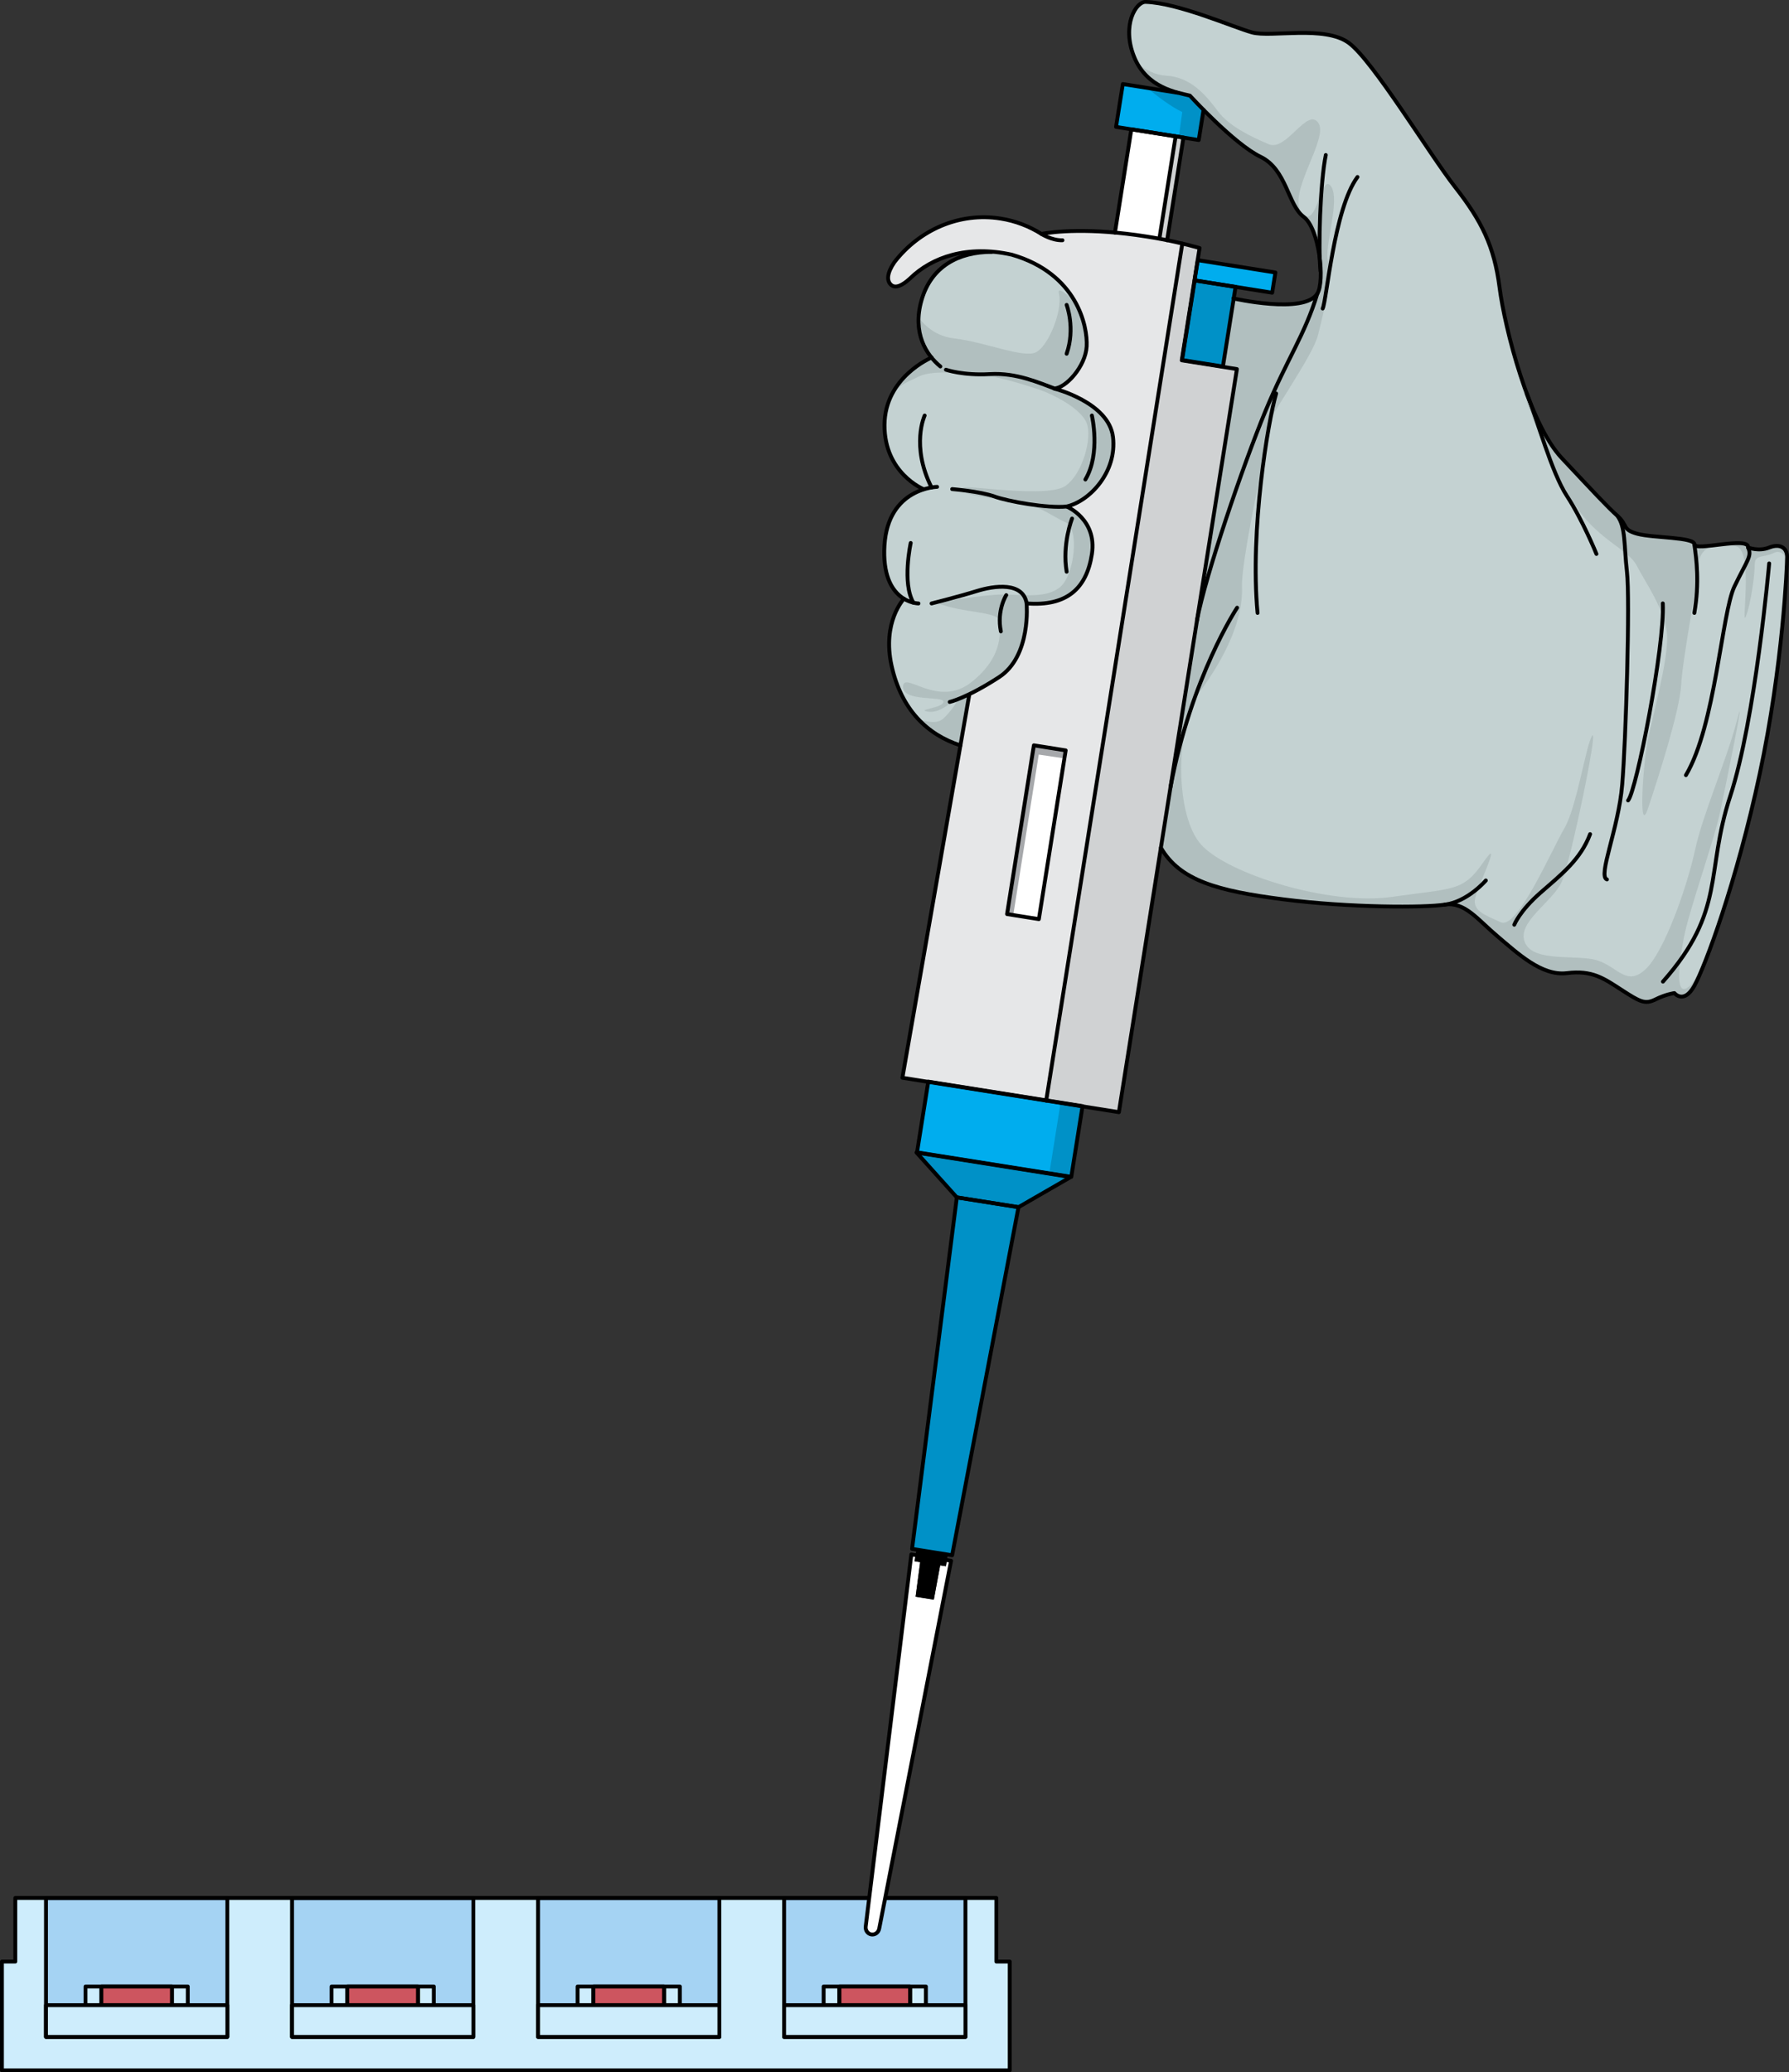 <?xml version="1.0" encoding="utf-8"?>
<!-- Generator: Adobe Illustrator 24.1.1, SVG Export Plug-In . SVG Version: 6.00 Build 0)  -->
<svg version="1.1" id="Layer_1" xmlns="http://www.w3.org/2000/svg" xmlns:xlink="http://www.w3.org/1999/xlink" x="0px" y="0px"
	 width="462.93px" height="536.14px" viewBox="0 0 462.93 536.14" enable-background="new 0 0 462.93 536.14" xml:space="preserve">
<rect x="0" y="0" width="462.93" height="536.14" fill="#333333" stroke="none"/>
<g>
	<g>
		<polygon fill="#CEEDFC" points="261.28,535.64 261.28,507.5 257.82,507.5 257.82,491.05 3.96,491.05 3.96,507.5 0.5,507.5 
			0.5,535.64 		"/>
		<polygon fill="none" stroke="#000000" stroke-linecap="round" stroke-linejoin="round" stroke-miterlimit="10" points="
			261.28,535.64 261.28,507.5 257.82,507.5 257.82,491.05 3.96,491.05 3.96,507.5 0.5,507.5 0.5,535.64 		"/>
		<g>
			<g>
				<rect x="139.23" y="491.05" opacity="0.2" fill="#006AD1" width="46.92" height="35.94"/>
				
					<rect x="139.23" y="491.05" fill="none" stroke="#000000" stroke-linecap="round" stroke-linejoin="round" stroke-miterlimit="10" width="46.92" height="35.94"/>
			</g>
			<g>
				
					<rect x="149.46" y="513.96" fill="#CEEDFC" stroke="#000000" stroke-linecap="round" stroke-linejoin="round" stroke-miterlimit="10" width="26.46" height="4.83"/>
			</g>
			<g>
				
					<rect x="153.55" y="513.96" fill="#CEEDFC" stroke="#000000" stroke-linecap="round" stroke-linejoin="round" stroke-miterlimit="10" width="18.29" height="4.83"/>
			</g>
			<g opacity="0.8">
				<rect x="153.55" y="513.96" fill="#CD3038" width="18.29" height="4.83"/>
			</g>
			<g>
				
					<rect x="153.55" y="513.96" fill="none" stroke="#000000" stroke-linecap="round" stroke-linejoin="round" stroke-miterlimit="10" width="18.29" height="4.83"/>
			</g>
			
				<rect x="139.23" y="518.79" fill="#CEEDFC" stroke="#000000" stroke-linecap="round" stroke-linejoin="round" stroke-miterlimit="10" width="46.92" height="8.2"/>
		</g>
		<g>
			<rect x="202.9" y="491.05" opacity="0.2" fill="#006AD1" width="46.92" height="35.94"/>
			
				<rect x="202.9" y="491.05" fill="none" stroke="#000000" stroke-linecap="round" stroke-linejoin="round" stroke-miterlimit="10" width="46.92" height="35.94"/>
		</g>
		<g>
			
				<rect x="213.13" y="513.96" fill="#CEEDFC" stroke="#000000" stroke-linecap="round" stroke-linejoin="round" stroke-miterlimit="10" width="26.46" height="4.83"/>
		</g>
		<g>
			
				<rect x="217.21" y="513.96" fill="#CEEDFC" stroke="#000000" stroke-linecap="round" stroke-linejoin="round" stroke-miterlimit="10" width="18.29" height="4.83"/>
		</g>
		<g opacity="0.8">
			<rect x="217.21" y="513.96" fill="#CD3038" width="18.29" height="4.83"/>
		</g>
		<g>
			
				<rect x="217.21" y="513.96" fill="none" stroke="#000000" stroke-linecap="round" stroke-linejoin="round" stroke-miterlimit="10" width="18.29" height="4.83"/>
		</g>
		
			<rect x="202.9" y="518.79" fill="#CEEDFC" stroke="#000000" stroke-linecap="round" stroke-linejoin="round" stroke-miterlimit="10" width="46.92" height="8.2"/>
		<g>
			<g>
				<rect x="75.57" y="491.05" opacity="0.2" fill="#006AD1" width="46.92" height="35.94"/>
				
					<rect x="75.57" y="491.05" fill="none" stroke="#000000" stroke-linecap="round" stroke-linejoin="round" stroke-miterlimit="10" width="46.92" height="35.94"/>
			</g>
			<g>
				
					<rect x="85.8" y="513.96" fill="#CEEDFC" stroke="#000000" stroke-linecap="round" stroke-linejoin="round" stroke-miterlimit="10" width="26.46" height="4.83"/>
			</g>
			<g>
				
					<rect x="89.88" y="513.96" fill="#CEEDFC" stroke="#000000" stroke-linecap="round" stroke-linejoin="round" stroke-miterlimit="10" width="18.29" height="4.83"/>
			</g>
			<g opacity="0.8">
				<rect x="89.88" y="513.96" fill="#CD3038" width="18.29" height="4.83"/>
			</g>
			<g>
				
					<rect x="89.88" y="513.96" fill="none" stroke="#000000" stroke-linecap="round" stroke-linejoin="round" stroke-miterlimit="10" width="18.29" height="4.83"/>
			</g>
			
				<rect x="75.57" y="518.79" fill="#CEEDFC" stroke="#000000" stroke-linecap="round" stroke-linejoin="round" stroke-miterlimit="10" width="46.92" height="8.2"/>
		</g>
		<g>
			<g>
				<rect x="11.9" y="491.05" opacity="0.2" fill="#006AD1" width="46.92" height="35.94"/>
				
					<rect x="11.9" y="491.05" fill="none" stroke="#000000" stroke-linecap="round" stroke-linejoin="round" stroke-miterlimit="10" width="46.92" height="35.94"/>
			</g>
			<g>
				
					<rect x="22.13" y="513.96" fill="#CEEDFC" stroke="#000000" stroke-linecap="round" stroke-linejoin="round" stroke-miterlimit="10" width="26.46" height="4.83"/>
			</g>
			<g>
				
					<rect x="26.22" y="513.96" fill="#CEEDFC" stroke="#000000" stroke-linecap="round" stroke-linejoin="round" stroke-miterlimit="10" width="18.29" height="4.83"/>
			</g>
			<g opacity="0.8">
				<rect x="26.22" y="513.96" fill="#CD3038" width="18.29" height="4.83"/>
			</g>
			<g>
				
					<rect x="26.22" y="513.96" fill="none" stroke="#000000" stroke-linecap="round" stroke-linejoin="round" stroke-miterlimit="10" width="18.29" height="4.83"/>
			</g>
			
				<rect x="11.9" y="518.79" fill="#CEEDFC" stroke="#000000" stroke-linecap="round" stroke-linejoin="round" stroke-miterlimit="10" width="46.92" height="8.2"/>
		</g>
	</g>
	<g>
		<g>
			<g>
				<g id="XMLID_14_">
					<g>
						<path fill="#FFFFFF" d="M241.64,413.86l1.65-8.87l1.48,0.23l0.25-1.59l1.1,0.17l-18.59,95.12c-0.16,1.01-1.08,1.71-2.04,1.55
							c-0.97-0.15-1.63-1.1-1.46-2.11l11.79-96.2l1.09,0.17l-0.25,1.61l1.45,0.23l-1.19,8.94L241.64,413.86z"/>
						<polygon fill="#0091C7" points="263.55,312.32 246.37,402.38 245.25,402.2 237.14,400.91 236,400.73 247.58,309.78 						"/>
						<polygon fill="#0091C7" points="277.06,304.52 263.55,312.32 247.58,309.78 237.16,298.18 						"/>
						<polygon fill="#0091C7" points="279.97,286.24 277.06,304.52 237.16,298.18 240.07,279.9 270.72,284.77 						"/>
						<polygon fill="#00ADEE" points="274.43,285.37 270.72,284.77 240.07,279.9 237.16,298.18 271.52,303.64 						"/>
						<path fill="#FFFFFF" d="M304.22,35.27L300,61.73L300,61.77c-1.04-0.19-2.11-0.38-3.22-0.55c-2.99-0.48-5.75-0.82-8.27-1.04
							l4.25-26.73L304.22,35.27z"/>
						<path fill="#D0D2D3" d="M306.23,35.59L302,62.16c-0.65-0.14-1.32-0.27-2.01-0.39l0.01-0.04l4.21-26.46L306.23,35.59z"/>
						<polygon fill="#0091C7" points="319.62,74.33 319.17,77.21 316.36,94.91 305.79,93.23 309.06,72.65 						"/>
						<polygon fill="#00ADEE" points="329.97,70.61 329.14,75.84 319.62,74.33 309.06,72.65 309.89,67.42 						"/>
						<path fill="#00ADEE" d="M311.42,28.44l-1.23,7.78l-3.97-0.63l-2.01-0.32l-11.46-1.82l-3.97-0.63l1.76-11.08l14.17,2.24
							l0.04,0.01c1.24,0.34,2.33,0.56,3.14,0.76C307.9,24.75,309.31,26.29,311.42,28.44z"/>
						
							<rect x="245.98" y="211.23" transform="matrix(0.157 -0.988 0.988 0.157 13.3 446.378)" fill="#A6A8AB" width="44.19" height="8.33"/>
						<polygon fill="#FFFFFF" points="268.72,237.87 275.34,196.2 268.79,195.23 262.17,236.9 						"/>
						<path fill="#D0D2D3" d="M320.05,95.5l-10.33,65.04l-0.01,0.06l-6.84,43.11l-2.49,15.64l-10.86,68.4l-9.55-1.51l-9.25-1.47
							l35.22-221.75c1.6,0.38,3.09,0.77,4.46,1.16l-0.51,3.24l-0.83,5.23l-3.27,20.58l10.57,1.68L320.05,95.5z"/>
						<path fill="#E6E7E8" d="M269.47,60.51c2.59-0.46,8.96-1.25,19.04-0.33c2.52,0.22,5.28,0.56,8.27,1.04
							c1.11,0.17,2.18,0.36,3.22,0.55c0.69,0.12,1.36,0.25,2.01,0.39c1.38,0.28,2.69,0.56,3.93,0.86l-35.22,221.75l-30.65-4.87
							l-6.57-1.04l15.02-86.01l2.31-13.25c1.99-0.97,4.56-2.37,7.68-4.4c8.4-5.45,7.14-19.08,7.14-19.08
							c10.36,0.82,15.54-3.82,16.9-12.81c1.36-8.99-6.54-12.26-6.54-12.26c6-1.37,13.08-9,11.99-17.99
							c-0.97-8.03-12.35-11.71-14.8-12.41c-0.04-0.01-0.07-0.03-0.11-0.04c-0.08-0.03-0.16-0.06-0.25-0.1
							c3.01-0.11,8.08-5.77,8.35-10.89c0.27-5.18-2.45-18.81-19.35-23.71c-1.8-0.4-3.54-0.66-5.21-0.8
							c-9.05-0.73-16.33,2.21-21.2,6.99c-1.89,1.72-3.71,2.67-4.9,1.55c-1.09-1.02-1.05-2.93,0.89-5.78
							c6.43-8.35,16.77-13.02,27.52-11.32C262.79,57.17,266.33,58.55,269.47,60.51z M268.73,237.87l6.93-43.64l-8.23-1.31
							l-6.93,43.64L268.73,237.87z"/>
						<path fill="#C4D2D2" d="M288,113.06c-0.97-8.03-12.35-11.71-14.8-12.41c-0.04-0.01-0.07-0.03-0.11-0.04
							c-0.23-0.06-0.35-0.09-0.35-0.09c0.03,0,0.06,0,0.1-0.01c3.01-0.11,8.08-5.77,8.35-10.89c0.27-5.18-2.45-18.81-19.35-23.71
							c-1.8-0.4-3.54-0.66-5.21-0.8v0.06c-8.58,0-15.61,3.76-18.13,12.39c-1.98,6.75-0.09,11.71,2.55,14.95
							c-0.44,0.19-12.11,5.27-12.17,17.45c-0.06,12.42,10.04,16.57,10.04,16.57l0.03,0.09c-3.84,1.24-9.48,4.71-10.07,14.48
							c-0.51,8.52,2.42,12.21,5.04,13.8c0,0-5.73,5.98-3.21,17.35c2.53,11.36,9.27,17.84,17.81,20.6l2.31-13.25
							c1.99-0.97,4.56-2.37,7.68-4.4c8.4-5.45,7.14-19.08,7.14-19.08c10.36,0.82,15.54-3.82,16.9-12.81
							c1.36-8.99-6.54-12.26-6.54-12.26C282,129.68,289.08,122.05,288,113.06z"/>
						<path fill="#B1BFBF" d="M340.87,75.99c-3.21,10.63-7.84,16.86-13.48,30.49c-5.63,13.6-15.41,42.07-17.68,54.06l10.33-65.04
							l-3.69-0.59l2.81-17.7C319.17,77.21,337.49,81.38,340.87,75.99z"/>
						<path fill="#C4D2D2" d="M340.87,75.99c0.93-1.49,1.12-5.24,0.63-9.13c-0.55-4.49-1.99-9.16-4.18-10.76
							c-4.09-3-4.36-12.27-11.17-15.54c-4.43-2.12-10.8-8.15-14.73-12.12c-2.12-2.15-3.53-3.69-3.53-3.69
							c-0.81-0.2-1.9-0.42-3.14-0.76l-0.04-0.01c-3.76-1.03-8.82-3.18-11.27-9.31c-3.27-8.18,0.53-14.25,3-14.17
							c8.45,0.27,22.62,6.54,27.53,7.9c4.9,1.36,18.8-1.91,25.07,2.73c6.27,4.63,20.72,28.61,27.53,37.34
							c6.81,8.72,10.08,15.26,11.45,25.89c0.81,6.31,3.34,17.5,7.03,27.44c0,0.01,0.01,0.02,0.01,0.03c0.29,0.79,0.59,1.56,0.9,2.33
							c0.02,0.03,0.03,0.07,0.04,0.11c2.34,5.83,5.08,11.03,8.1,14.24c8.45,8.99,11.72,12.54,14.44,14.99
							c2.73,2.45,1.09,3.54,5.18,4.63c4.09,1.09,14.72,0.82,14.72,2.73c0,1.91,14.17-2.18,13.9,0.82c0,0,0,0.01,0.01,0.01
							c0.22,0.08,2.82,1.03,5.44-0.01c2.72-1.09,4.63,0,4.63,2.45c0,2.45-1.09,28.07-7.08,56.14c-6,28.08-14.18,49.88-16.9,54.78
							c-2.73,4.91-5.18,1.91-5.18,1.91s-2.18,0.28-4.91,1.64c-2.72,1.36-4.09,0.54-8.72-2.46c-4.63-2.99-7.63-5.17-14.17-4.35
							c-6.54,0.81-12.81-5.18-17.99-9.54c-5.18-4.36-8.45-9-13.63-8.18c-5.17,0.82-24.53,0.82-41.7-1.36
							c-17.17-2.18-26.84-4.91-31.75-13.36h-0.02l2.49-15.64l6.84-43.11l0.01-0.06c2.27-11.99,12.05-40.46,17.68-54.06
							C333.04,92.85,337.67,86.62,340.87,75.99z"/>
					</g>
				</g>
			</g>
			<path fill="#0091C7" d="M304.75,23.99l-0.04-0.01l-7.84-1.24c2.47,2.07,6.09,4.86,9.06,6.24l-0.89,6.42l1.18,0.19l3.97,0.63
				l1.23-7.78c-2.12-2.15-3.53-3.69-3.53-3.69C307.08,24.55,306,24.33,304.75,23.99z"/>
			<path fill="#B1BFBF" d="M273.2,100.65c-0.04-0.01-0.07-0.03-0.11-0.04c-0.23-0.06-0.35-0.09-0.35-0.09c0.03,0,0.06,0,0.1-0.01
				c3.01-0.11,8.08-5.77,8.35-10.89c0.12-2.38-0.39-6.56-2.62-10.85c-2.75-3.07-5.02-4.71-4.56-2.78c1.03,4.26-2.7,13.53-5.93,15.15
				c-3.23,1.62-13.34-2.7-21.26-3.6c-4.5-0.51-7.43-3.17-9.12-5.37c-0.21,4.45,1.35,7.89,3.35,10.34
				c-0.38,0.16-8.91,3.88-11.45,12.52l0,0c1.68-5.38,4.98-5.96,8.08-7.58c3.1-1.62,10.19-1.07,15.27-0.59s10.62,2.21,15.14,3.66
				c4.52,1.44,11.69,5.22,13.13,9c1.44,3.78-1.08,13.14-5.55,16.21c-4.47,3.06-23.98,0-25.96,0.36c-1.98,0.36-0.36,2.34,8.77,2.88
				c9.13,0.54,13.38,4.5,17.19,6.12c3.81,1.62,2.31,13.68-1.29,16.75c-3.6,3.06-9.54,1.98-14.93,1.98c-5.38,0-16.94,2.16-16.94,2.16
				c6.48,2.7,15.66,2.16,15.97,4.58c0.3,2.42,1.5,9.11-7.14,15.95c-8.64,6.84-17.46-3.06-17.65,1.08
				c-0.18,4.14,10.44,2.34,10.44,3.96c0,1.62-6.84,1.98-4.32,2.52c2.52,0.54,4.86-1.08,7.02-2.88c2.16-1.8,0.36,1.8-2.7,4.68
				c-1.58,1.49-4.32,0.95-6.6,0.09c3.04,3.29,6.8,5.55,11,6.91l2.31-13.25c1.99-0.97,4.56-2.37,7.68-4.4
				c8.4-5.45,7.14-19.08,7.14-19.08c10.36,0.82,15.54-3.82,16.9-12.81c1.36-8.99-6.54-12.26-6.54-12.26c6-1.37,13.08-9,11.99-17.99
				C287.03,105.03,275.65,101.35,273.2,100.65z"/>
			<path fill="#B1BFBF" d="M343.72,67.85c-1.31-3.61,3.28-16.09,0.66-19.7c-2.63-3.61-3.61,11.82-7.55,6.9
				c-3.94-4.93,7.22-19.37,4.27-23.32c-2.96-3.94-8.21,7.55-12.81,5.58c-4.6-1.97-10.18-4.6-13.14-8.54
				c-2.96-3.94-6.9-8.87-13.46-9.2c-2.69-0.13-5.21-1.49-7.36-3.07c2.65,4.74,7.03,6.56,10.39,7.48l0.04,0.01
				c1.24,0.34,2.33,0.56,3.14,0.76c0,0,1.41,1.54,3.53,3.69c3.93,3.97,10.3,10,14.73,12.12c6.81,3.27,7.08,12.54,11.17,15.54
				c2.19,1.6,3.63,6.27,4.18,10.76c0.49,3.89,0.3,7.64-0.63,9.13c-3.21,10.63-7.84,16.86-13.48,30.49
				c-5.58,13.48-15.24,41.57-17.62,53.74c5.12-17.61,10.91-36.58,13.91-42.78c4.93-10.18,16.09-25.29,17.4-30.87
				C342.41,80.99,345.04,71.47,343.72,67.85z"/>
			<g>
				<path fill="#B1BFBF" d="M437.31,255.04c-3.94,3.61-2.96-4.93-1.64-12.15c1.31-7.22,7.88-25.29,9.52-33.17
					c1.64-7.88,6.9-33.5,4.27-23.32c-2.63,10.18-8.87,24.3-10.84,33.5c-1.97,9.2-7.88,26.27-12.81,30.87
					c-4.93,4.6-7.22-0.66-12.48-2.3c-5.25-1.64-16.42,0.66-18.72-4.6c-2.3-5.25,7.22-10.51,9.52-15.76
					c2.3-5.25,9.52-40.06,7.88-37.76c-1.64,2.3-3.94,18.39-7.22,23.97c-3.28,5.58-12.15,26.27-16.42,24.3
					c-4.27-1.97-7.55-2.96-6.57-6.57c0.99-3.61,7.22-16.42,1.97-8.87c-5.25,7.55-7.55,6.57-23.64,8.87s-42.36-5.91-49.26-13.46
					c-6.9-7.55-6.9-30.87-0.33-39.73c6.57-8.87,11.17-18.72,10.84-26.93c-0.33-8.21,8.87-47.94,8.87-47.94l-1.88,0.17
					c-0.33,0.75-0.65,1.53-0.99,2.33c-5.63,13.6-15.41,42.07-17.68,54.06l-0.01,0.06l-6.84,43.11l-2.49,15.64h0.02
					c4.91,8.45,14.58,11.18,31.75,13.36c17.17,2.18,36.53,2.18,41.7,1.36c5.18-0.82,8.45,3.82,13.63,8.18
					c5.18,4.36,11.45,10.35,17.99,9.54c6.54-0.82,9.54,1.36,14.17,4.35c4.63,3,6,3.82,8.72,2.46c2.73-1.36,4.91-1.64,4.91-1.64
					s2.45,3,5.18-1.91c0.77-1.38,1.97-4.11,3.44-7.95C440.02,251.15,438.4,254.04,437.31,255.04z"/>
				<path fill="#B1BFBF" d="M452.36,141.69C452.35,141.69,452.35,141.68,452.36,141.69c0.11-1.38-2.76-1.27-5.93-0.93
					c1.02,0.06,2.05,0.27,3.04,0.65c4.27,1.64,0.98,21.34,2.3,18.06c1.31-3.28,2.3-10.84,2.3-13.46s2.3-1.64,4.93-2.96
					c1.44-0.72,2.58,0.14,3.43,1.55c0-0.2,0.01-0.37,0.01-0.48c0-2.45-1.91-3.54-4.63-2.45
					C455.18,142.72,452.58,141.77,452.36,141.69z"/>
				<path fill="#B1BFBF" d="M408.42,131.89c5.58,7.88,13.14,10.51,15.11,14.45c1.97,3.94,7.88,12.15,7.88,18.72
					c0,6.57-3.61,19.7-4.93,25.94c-1.31,6.24-2.63,25.94,0,18.06c2.63-7.88,8.21-25.29,8.54-31.85c0.33-6.57,4.27-26.93,4.6-31.53
					c0.17-2.41,1.7-3.91,3.73-4.56c-2.67,0.31-4.9,0.5-4.9-0.26c0-1.91-10.63-1.64-14.72-2.73c-4.09-1.09-2.45-2.18-5.18-4.63
					c-2.72-2.45-5.99-6-14.44-14.99c-3.02-3.21-5.76-8.41-8.1-14.24c-0.01-0.04-0.02-0.08-0.04-0.11c-0.31-0.77-0.61-1.54-0.9-2.33
					c0-0.01-0.01-0.02-0.01-0.03c-1.51-4.07-2.82-8.34-3.9-12.4C394.47,106.73,403.62,125.12,408.42,131.89z"/>
			</g>
		</g>
		<g>
			<path fill="none" stroke="#000000" stroke-linecap="round" stroke-linejoin="round" stroke-miterlimit="10" d="M319.16,77.21
				c0,0,18.32,4.17,21.71-1.22c2.02-3.21,0.54-16.9-3.54-19.9c-4.09-3-4.36-12.26-11.17-15.54c-6.81-3.27-18.26-15.81-18.26-15.81
				c-3.27-0.82-11.17-1.91-14.45-10.08c-3.27-8.18,0.53-14.25,3-14.17c8.45,0.27,22.62,6.54,27.53,7.9
				c4.91,1.36,18.81-1.91,25.07,2.73c6.27,4.63,20.71,28.62,27.53,37.34c6.81,8.72,10.08,15.26,11.45,25.89
				c1.36,10.63,7.63,35.16,16.08,44.15c8.45,9,11.72,12.54,14.45,14.99c2.73,2.45,1.09,3.54,5.18,4.63
				c4.09,1.09,14.72,0.82,14.72,2.72c0,1.91,14.17-2.18,13.9,0.82c0,0,2.72,1.09,5.45,0c2.73-1.09,4.63,0,4.63,2.45
				c0,2.45-1.09,28.07-7.09,56.14c-6,28.07-14.17,49.88-16.9,54.78c-2.73,4.91-5.18,1.91-5.18,1.91s-2.18,0.27-4.91,1.64
				s-4.09,0.54-8.72-2.45c-4.63-3-7.63-5.18-14.17-4.36c-6.54,0.82-12.81-5.18-17.99-9.54c-5.18-4.36-8.45-8.99-13.63-8.18
				c-5.18,0.82-24.53,0.82-41.7-1.36c-17.17-2.18-26.85-4.91-31.75-13.36"/>
			<path fill="none" stroke="#000000" stroke-linecap="round" stroke-linejoin="round" stroke-miterlimit="10" d="M373.85,234.07
				c6-0.82,10.63-6.27,10.63-6.27"/>
			<path fill="none" stroke="#000000" stroke-linecap="round" stroke-linejoin="round" stroke-miterlimit="10" d="M391.84,239.25
				c0,0,1.36-3.54,6.81-8.31c5.45-4.77,10.36-8.58,12.81-15.13"/>
			<path fill="none" stroke="#000000" stroke-linecap="round" stroke-linejoin="round" stroke-miterlimit="10" d="M395.06,101.81
				c2.75,6.63,6.32,20.25,10.41,26.52c4.09,6.27,7.63,14.99,7.63,14.99"/>
			<path fill="none" stroke="#000000" stroke-linecap="round" stroke-linejoin="round" stroke-miterlimit="10" d="M418.55,133.5
				c2.14,2.93,1.64,7.36,2.45,14.45c0.82,7.09-0.27,43.61-1.23,55.05c-0.95,11.45-6.4,23.71-3.95,24.53"/>
			<path fill="none" stroke="#000000" stroke-linecap="round" stroke-linejoin="round" stroke-miterlimit="10" d="M421.29,207.09
				c2.17-2.45,9.52-40.07,8.98-50.97"/>
			<path fill="none" stroke="#000000" stroke-linecap="round" stroke-linejoin="round" stroke-miterlimit="10" d="M452.34,141.68
				c1.09,2.18-0.27,3.27-3.54,10.08c-3.27,6.81-4.91,35.98-12.54,48.79"/>
			<path fill="none" stroke="#000000" stroke-linecap="round" stroke-linejoin="round" stroke-miterlimit="10" d="M438.44,140.86
				c0.54,3.82,1.36,9.81,0,17.72"/>
			<path fill="none" stroke="#000000" stroke-linecap="round" stroke-linejoin="round" stroke-miterlimit="10" d="M457.8,145.77
				c0,0-3.54,40.34-10.08,60.23c-6.54,19.9-1.03,29.44-17.41,47.97"/>
			<path fill="none" stroke="#000000" stroke-linecap="round" stroke-linejoin="round" stroke-miterlimit="10" d="M309.71,160.61
				c2.25-11.96,12.05-40.5,17.69-54.13c5.64-13.63,10.27-19.85,13.47-30.48"/>
			<path fill="none" stroke="#000000" stroke-linecap="round" stroke-linejoin="round" stroke-miterlimit="10" d="M330.22,101.81
				c-2.12,7.26-6.8,35.33-4.81,56.77"/>
			<path fill="none" stroke="#000000" stroke-linecap="round" stroke-linejoin="round" stroke-miterlimit="10" d="M320.12,157.23
				c0,0-11.87,17.86-17.25,46.49"/>
			<path fill="none" stroke="#000000" stroke-linecap="round" stroke-linejoin="round" stroke-miterlimit="10" d="M256.63,65.17
				c-8.59,0-15.61,3.76-18.14,12.39c-2.53,8.63,1.26,14.31,4.84,17.25"/>
			<path fill="none" stroke="#000000" stroke-linecap="round" stroke-linejoin="round" stroke-miterlimit="10" d="M241.06,92.51
				c0,0-12.12,5.04-12.18,17.45c-0.06,12.42,10.04,16.57,10.04,16.57"/>
			<path fill="none" stroke="#000000" stroke-linecap="round" stroke-linejoin="round" stroke-miterlimit="10" d="M242.49,125.96
				c0,0-12.71,0.21-13.62,15.15c-0.9,14.94,8.8,15.02,8.8,15.02"/>
			<path fill="none" stroke="#000000" stroke-linecap="round" stroke-linejoin="round" stroke-miterlimit="10" d="M233.92,154.91
				c0,0-5.73,5.98-3.21,17.34c2.52,11.36,9.27,17.85,17.8,20.6"/>
			<path fill="none" stroke="#000000" stroke-linecap="round" stroke-linejoin="round" stroke-miterlimit="10" d="M244.78,95.66
				c0,0,4.43,1.54,11.38,1.13c6.95-0.4,12.72,2.28,17.04,3.85"/>
			<path fill="none" stroke="#000000" stroke-linecap="round" stroke-linejoin="round" stroke-miterlimit="10" d="M246.39,126.54
				c0,0,7.25,0.59,10.88,1.9c3.63,1.31,13.7,3.11,18.74,2.61"/>
			<path fill="none" stroke="#000000" stroke-linecap="round" stroke-linejoin="round" stroke-miterlimit="10" d="M241.06,156.13
				c0,0,7.14-1.8,11.68-3.21c4.53-1.41,12.03-2.45,12.92,3.21"/>
			<path fill="none" stroke="#000000" stroke-linecap="round" stroke-linejoin="round" stroke-miterlimit="10" d="M260.38,153.97
				c0,0-2.5,3.91-1.39,9.38"/>
			<path fill="none" stroke="#000000" stroke-linecap="round" stroke-linejoin="round" stroke-miterlimit="10" d="M277.41,134.16
				c0,0-2.61,6.59-1.4,13.75"/>
			<path fill="none" stroke="#000000" stroke-linecap="round" stroke-linejoin="round" stroke-miterlimit="10" d="M282.54,107.51
				c0,0,2.33,9.8-1.68,16.55"/>
			<path fill="none" stroke="#000000" stroke-linecap="round" stroke-linejoin="round" stroke-miterlimit="10" d="M276.01,78.89
				c0,0,2.3,6.03,0,12.63"/>
			<path fill="none" stroke="#000000" stroke-linecap="round" stroke-linejoin="round" stroke-miterlimit="10" d="M239.27,107.51
				c0,0-3.65,7.76,1.78,18.61"/>
			<path fill="none" stroke="#000000" stroke-linecap="round" stroke-linejoin="round" stroke-miterlimit="10" d="M235.66,140.48
				c0,0-2.29,10.41,0.7,15.45"/>
			<path fill="none" stroke="#000000" stroke-linecap="round" stroke-linejoin="round" stroke-miterlimit="10" d="M341.71,70.19
				c-0.62-5.76-0.11-22.93,1.36-30.09"/>
			<path fill="none" stroke="#000000" stroke-linecap="round" stroke-linejoin="round" stroke-miterlimit="10" d="M342.26,79.82
				c1.02-1.84,2.91-25.83,9.01-34.03"/>
			<g>
				
					<rect x="302.28" y="78.43" transform="matrix(0.157 -0.988 0.988 0.157 180.929 379.484)" fill="none" stroke="#000000" stroke-linecap="round" stroke-linejoin="round" stroke-miterlimit="10" width="20.85" height="10.7"/>
				
					<rect x="316.86" y="61.47" transform="matrix(0.157 -0.988 0.988 0.157 198.63 375.945)" fill="none" stroke="#000000" stroke-linecap="round" stroke-linejoin="round" stroke-miterlimit="10" width="5.29" height="20.33"/>
				<path fill="none" stroke="#000000" stroke-linecap="round" stroke-linejoin="round" stroke-miterlimit="10" d="M245.75,181.61
					c0,0,4.36-0.96,12.76-6.41c8.4-5.45,7.14-19.08,7.14-19.08c10.36,0.82,15.53-3.82,16.9-12.81c1.36-8.99-6.54-12.27-6.54-12.27
					c6-1.36,13.08-8.99,11.99-17.99c-1.09-8.99-15.26-12.54-15.26-12.54c3,0,8.18-5.72,8.45-10.9c0.27-5.18-2.45-18.81-19.35-23.71
					c-11.48-2.55-20.63,0.53-26.41,6.19c-1.89,1.72-3.71,2.67-4.9,1.56c-1.09-1.02-1.05-2.94,0.89-5.79
					c6.42-8.34,16.77-13.02,27.52-11.31c3.85,0.61,7.39,1.99,10.53,3.96c3.24-0.58,12.38-1.67,27.32,0.7
					c5.37,0.85,9.89,1.9,13.62,2.96l-4.61,29.05l14.27,2.27l-30.54,192.25l-56.02-8.9l17.33-99.25"/>
				<polyline fill="none" stroke="#000000" stroke-linecap="round" stroke-linejoin="round" stroke-miterlimit="10" points="
					302.01,62.16 306.23,35.59 292.75,33.45 288.51,60.18 				"/>
				<polyline fill="none" stroke="#000000" stroke-linecap="round" stroke-linejoin="round" stroke-miterlimit="10" points="
					311.43,28.45 310.19,36.23 288.79,32.83 290.55,21.74 304.75,24 				"/>
				
					<rect x="249.3" y="272.01" transform="matrix(0.157 -0.988 0.988 0.157 -70.591 501.742)" fill="none" stroke="#000000" stroke-linecap="round" stroke-linejoin="round" stroke-miterlimit="10" width="18.52" height="40.4"/>
				<polygon fill="none" stroke="#000000" stroke-linecap="round" stroke-linejoin="round" stroke-miterlimit="10" points="
					277.06,304.53 237.16,298.19 247.59,309.79 263.55,312.32 				"/>
				<polygon fill="none" stroke="#000000" stroke-linecap="round" stroke-linejoin="round" stroke-miterlimit="10" points="
					246.38,402.38 236.01,400.73 247.59,309.79 263.55,312.32 				"/>
				<path fill="none" stroke="#000000" stroke-linecap="round" stroke-linejoin="round" stroke-miterlimit="10" d="M235.82,402.17
					l-11.8,96.2c-0.16,1.01,0.49,1.96,1.46,2.12c0.97,0.15,1.88-0.55,2.04-1.56l18.59-95.12L235.82,402.17z"/>
				<polygon points="245.25,402.2 237.14,400.91 236.66,403.94 238.11,404.17 236.92,413.12 241.64,413.87 243.28,404.99 
					244.77,405.23 				"/>
				
					<line fill="none" stroke="#000000" stroke-linecap="round" stroke-linejoin="round" stroke-miterlimit="10" x1="305.94" y1="63.02" x2="270.72" y2="284.77"/>
				
					<rect x="245.98" y="211.23" transform="matrix(0.157 -0.988 0.988 0.157 13.278 446.358)" fill="none" stroke="#000000" stroke-linecap="round" stroke-linejoin="round" stroke-miterlimit="10" width="44.19" height="8.33"/>
				
					<line fill="none" stroke="#000000" stroke-linecap="round" stroke-linejoin="round" stroke-miterlimit="10" x1="304.21" y1="35.27" x2="300.01" y2="61.74"/>
			</g>
			<path fill="none" stroke="#000000" stroke-linecap="round" stroke-linejoin="round" stroke-miterlimit="10" d="M269.47,60.52
				c0,0,2.75,1.74,5.46,1.64"/>
		</g>
	</g>
</g>
</svg>
